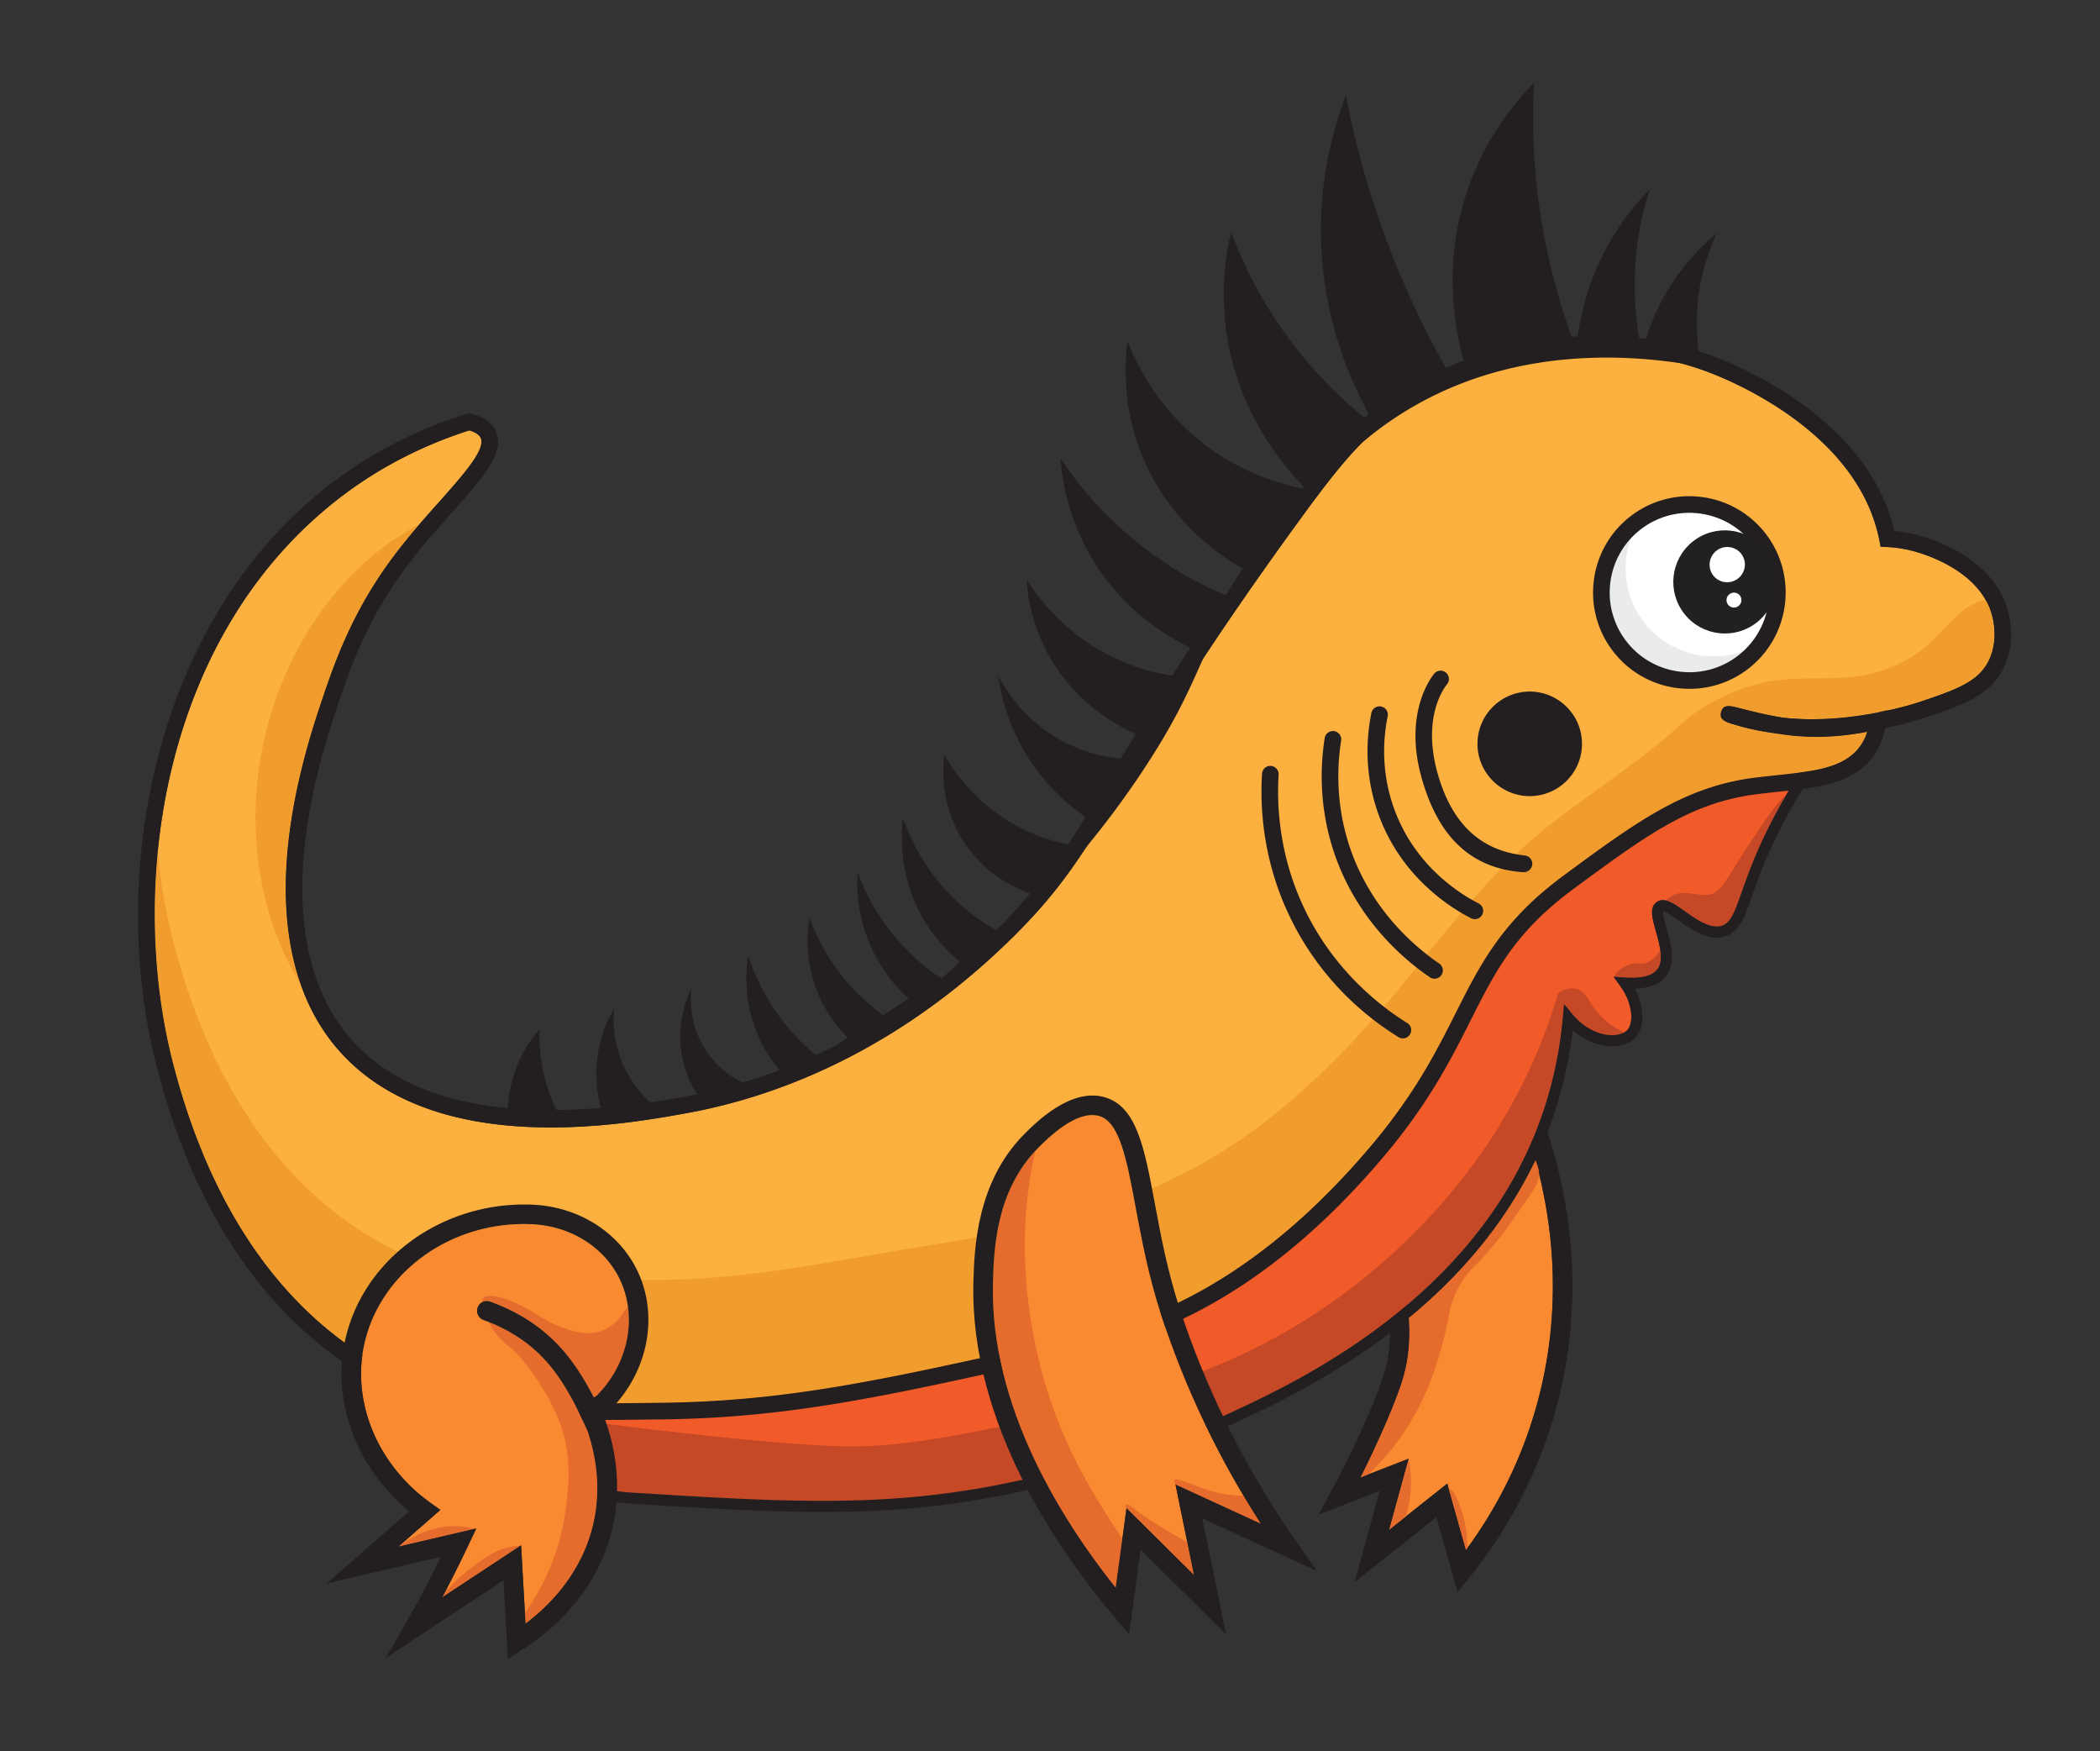 <svg viewBox="0 0 379 316" xmlns="http://www.w3.org/2000/svg" fill-rule="evenodd" clip-rule="evenodd" stroke-linejoin="round" stroke-miterlimit="2">
  <rect x="0" y="0" width="379" height="316" fill="#333333" stroke="none"/>
  <path fill="none" d="M0 0h378.647v315.643H0z"/>
  <g fill-rule="nonzero">
    <path d="M277.141 209.379l-26.65 13.503c4.936 11.808 4.288 20.339 2.82 25.489-1.484 5.206-5.688 13.994-6.516 15.703-.402.832-.814 1.662-1.232 2.487l8.678-3.365-3.504 12.794 10.468-8.308 3.37 11.984c5.304-7.189 9.33-15.079 11.986-23.5 5.867-18.602 3.725-35.393.58-46.787" fill="#f98a31"/>
    <path d="M264.575 279.665l-3.37-11.984-10.469 8.309 3.506-12.794-8.679 3.364c.418-.824.831-1.655 1.233-2.486.828-1.709 5.032-10.497 6.515-15.702 1.468-5.151 2.116-13.682-2.82-25.489l26.651-13.504c3.144 11.393 5.287 28.185-.582 46.787-2.654 8.421-6.681 16.311-11.985 23.499m15.358-73.334l-.609-2.014-33.412 16.929.69 1.537c5.224 11.638 4.686 19.812 3.316 24.62-1.434 5.03-5.805 14.112-6.298 15.132a146.141 146.141 0 01-3.364 6.529l-2.323 4.241 11.054-4.287-4.504 16.439 14.76-11.714 3.814 13.558 2.145-2.669c6.638-8.255 11.593-17.475 14.725-27.404 6.497-20.597 3.589-39.047.006-50.897" fill="#231f20"/>
    <path d="M253.727 273.616l-2.988 2.378 3.482-12.729c.119.566.223 1.154.294 1.764.388 3.294-.081 6.223-.788 8.587M277.641 212.756c-.283 1.035-.894 1.94-1.494 2.835-2.906 4.294-5.858 8.621-9.504 12.338-.105.11-.224.227-.352.35a16.347 16.347 0 00-4.774 8.92 58.641 58.641 0 01-1.356 5.881c-1.258 4.435-3.729 12.752-10.81 20.503a42.566 42.566 0 01-2.399 2.434l-1.388.541c.411-.822.835-1.657 1.235-2.48.823-1.718 5.035-10.505 6.516-15.705.859-3.022 1.424-7.211.765-12.526-.471-3.764-1.541-8.081-3.588-12.964l.001-.002a6619.94 6619.94 0 0014.785-7.491c3.906-1.975 7.822-4.398 11.88-5.974.424 1.105.812 2.129.483 3.34M264.832 279.311c-.083.117-.177.234-.26.352l-3.175-11.315c.506.423.906.823 1.069 1.139 1.966 3.66 2.377 7.271 2.366 9.824" fill="#e56c2c"/>
  </g>
  <g fill-rule="nonzero">
    <path d="M324.693 136.489c-.833-1.352-3.475-2.729-11.306-1.621-11.317 1.603-22.235 7.924-32.449 18.788-.223.237-.406.432-.548.579-.49.504-49.537 50.65-97.845 64.293-20.632 5.827-37.82 3.583-51.63 1.779-5.632-.735-10.66-1.392-15.095-1.392-7.017 0-12.548 1.644-16.643 7.22-5.783 7.875-6.654 20.049-5.017 28.027 1.088 5.3 3.283 9.266 6.021 10.88 4.477 2.639 8.741 3.955 13.826 4.269 33.917 2.091 52.598 3.242 82.665-5.415 8.747-2.519 15.65-4.506 24.626-8.629 12.025-5.523 43.967-20.193 56.166-51.791 2.431-6.299 3.976-12.992 4.592-19.895l.216-2.413 1.549 1.863c1.884 2.263 4.469 3.664 6.917 3.746 1.257.033 2.353-.29 2.924-.89 1.233-1.295 1.041-4.792-1.21-7.932l-1.235-1.722 2.114.141c2.934.198 4.88-.301 5.776-1.479 1.227-1.612.403-4.522-.258-6.861-.649-2.299-1.211-4.285.124-5.257 1.371-.996 3.096.224 5.094 1.635 2.041 1.443 4.577 3.241 6.617 2.64 1.629-.48 2.352-2.355 3.704-6.214.297-.847.618-1.765.986-2.753 2.565-6.908 5.177-11.468 7.085-14.797 2.201-3.842 3.06-5.455 2.234-6.799" fill="#f15a29"/>
    <path d="M181.977 267.545c-6.167 1.271-14.937 3.858-24.147 4.216-22.107.857-48.661-1.124-55.164-4.208-.21-2.96-.406-4.571-1.496-7.422 1.37-1.199-.781-2.91.189-4.36 7.78 1.25 37.378 4.884 50.908 5.194 9.76.221 20.324-1.96 28.604-3.62.64 3.09 3.297 7.051 4.357 9.96M299.107 174.896c-.9 1.18-2.84 1.68-5.78 1.479l-1.92-.129c-.04-.18.08-.371.2-.531 1.04-1.38 2.87-1.769 2.87-1.769 1.29-.28 1.5.059 2.34-.13 1.18-.26 2.189-1.24 2.83-2.37.189 1.33.12 2.58-.54 3.45M322.376 143.426c-1.899 3.32-4.47 7.84-7 14.66-.37.99-.689 1.91-.989 2.75-1.351 3.86-2.071 5.74-3.7 6.22-2.04.6-4.581-1.2-6.621-2.64-1.25-.88-2.389-1.69-3.4-1.93.21-.24.41-.4.53-.5 2.14-1.67 4.93-.33 6.941-.51 2.559-.22 3.349-2.83 7.279-8.76 2.811-4.25 5.311-8.02 6.96-9.29M293.117 186.286c-.6.34-1.439.51-2.38.49-2.45-.08-5.03-1.48-6.92-3.75l-1.54-1.86-.22 2.42c-.62 6.9-2.16 13.591-4.589 19.89-2.901 7.52-6.921 14.081-11.521 19.78a83.113 83.113 0 01-5.47 6.131c-5.45 5.569-11.36 10.159-17.03 13.909-.88.58-1.76 1.14-2.63 1.69-7.889 4.941-15.07 8.24-19.52 10.28a118.34 118.34 0 01-8.27 3.45l-3.2-8.789c12.265-3.805 21.408-8.91 27.373-12.789 7.628-4.962 30.107-20.96 41.317-50.001a96.361 96.361 0 002.68-7.96c.84-.521 2.05-1.071 3.28-.761 1.65.41 2.161 2.07 3.42 3.74 1.38 1.82 3.38 3.32 5.22 4.13" fill="#c54827"/>
    <path d="M314.388 160.838c-1.353 3.858-2.075 5.734-3.704 6.214-2.04.6-4.576-1.197-6.617-2.64-1.998-1.411-3.723-2.631-5.094-1.636-1.335.973-.773 2.958-.124 5.258.661 2.339 1.484 5.249.258 6.861-.897 1.178-2.842 1.676-5.777 1.479l-2.113-.141 1.234 1.722c2.251 3.14 2.444 6.637 1.21 7.932-.57.599-1.667.923-2.923.889-2.449-.082-5.034-1.482-6.917-3.746l-1.549-1.862-.216 2.413c-.616 6.903-2.161 13.596-4.593 19.895-12.198 31.598-44.14 46.268-56.165 51.791-8.976 4.123-15.88 6.11-24.626 8.629-30.067 8.657-48.748 7.505-82.665 5.415-5.085-.314-9.349-1.63-13.826-4.269-2.739-1.614-4.934-5.58-6.022-10.88-1.637-7.978-.765-20.152 5.018-28.027 4.094-5.576 9.626-7.22 16.643-7.22 4.434 0 9.463.656 15.095 1.392 13.81 1.803 30.997 4.048 51.629-1.78 48.309-13.642 97.356-63.788 97.846-64.293.142-.146.325-.341.548-.578 10.214-10.864 21.132-17.185 32.449-18.788 7.831-1.108 10.473.269 11.306 1.621.826 1.344-.034 2.956-2.235 6.799-1.907 3.329-4.519 7.889-7.085 14.797-.367.988-.688 1.906-.985 2.753m12.008-25.397c-2.51-4.08-10.624-2.93-13.29-2.553-11.779 1.668-23.092 8.195-33.625 19.398-.214.228-.39.415-.527.555-.486.501-49.156 50.264-96.954 63.763-20.236 5.714-37.198 3.5-50.826 1.72-14.655-1.914-26.228-3.425-33.609 6.627-6.177 8.412-7.146 20.934-5.364 29.613 1.218 5.939 3.692 10.272 6.964 12.201 4.764 2.807 9.303 4.208 14.722 4.542 13.324.821 24.312 1.499 34.565 1.499 16.017 0 30.243-1.653 48.78-6.99 8.821-2.54 15.788-4.545 24.9-8.731 12.228-5.616 44.706-20.532 57.196-52.889a74.995 74.995 0 004.499-18.3c2.028 1.771 4.436 2.798 6.843 2.879 1.859.057 3.468-.488 4.441-1.509 1.778-1.868 1.695-5.525-.042-8.863 2.652-.097 4.542-.868 5.63-2.297 1.83-2.406.857-5.849.075-8.616-.294-1.041-.731-2.586-.608-3.072.506.044 1.845.99 2.745 1.628 2.394 1.692 5.378 3.8 8.337 2.924 2.686-.79 3.618-3.447 5.028-7.471.292-.835.61-1.742.972-2.718 2.508-6.753 5.073-11.23 6.946-14.499 2.298-4.011 3.684-6.432 2.202-8.841" fill="#231f20"/>
  </g>
  <g fill-rule="nonzero">
    <path d="M346.091 99.656a23.035 23.035 0 00-5.516-.958l-1.171-.061-.224-1.15a28.42 28.42 0 00-.422-1.83c-4.232-15.942-21.294-24.692-28.434-27.714-28.067-11.88-55.257 4.641-55.53 4.809-8.142 5.047-12.63 10.582-20.928 22.009-16.75 23.07-25.172 37.172-31.323 47.469-6.665 11.159-10.687 17.895-19.643 26.759-21.581 21.359-43.857 29.09-58.743 31.813-11.636 2.129-47.045 8.607-63.992-12.45-7.309-9.083-13.7-26.918-2.638-60.304 2.493-7.525 5.595-16.889 12.98-26.97 2.866-3.911 6.001-7.43 8.768-10.535 4.365-4.9 8.488-9.528 7.462-11.571-.281-.558-.984-1.01-2.044-1.317-8.391 2.69-16.059 6.633-22.796 11.72-32.698 24.691-38.871 70.23-30.769 102.094 8.561 33.667 25.787 48.791 38.73 55.549 12.487 6.522 24.488 6.382 48.395 6.1l1.186-.014c22.321-.26 39.662-4.104 65.91-9.923 18.25-4.045 22.8-6.085 25.244-7.18 13.011-5.835 25.42-15.705 36.928-29.356 7.898-9.37 11.777-17.068 15.2-23.861 4.499-8.927 8.384-16.637 19.511-24.835 13.124-9.67 21.794-16.058 34.577-17.643a236.64 236.64 0 013.914-.441c6.94-.742 12.421-1.328 15.187-5.533a9.182 9.182 0 001.079-2.291c-5.381 1.049-10.598 1.193-15.544.428l-.283-.045c-1.471-.184-4.628-.641-7.343-1.448l-.638-.187c-1.778-.518-2.952-.861-2.576-2.308l.001-.003c.386-1.473 1.614-1.16 3.313-.726 1.732.442 4.901 1.251 7.678 1.703.345.043.58.069.67.078 5.952.621 11.972-.089 16.479-.948l1.901-.457-.008.07c3.317-.722 5.444-1.425 5.494-1.442 6.739-2.266 10.807-3.633 12.739-7.494 1.686-3.366 1.003-6.9.631-8.264-1.95-7.154-10.029-10.315-13.412-11.342" fill="#fbb040"/>
    <path d="M75.667 94.646c-1.73 2.01-3.49 4.15-5.16 6.43-7.38 10.08-10.49 19.45-12.98 26.97-7.78 23.48-6.93 39.27-3.19 49.73a56.173 56.173 0 01-4.33-8.771c-8.97-23.169-2.03-52.029 16.6-68.169 2.27-1.97 5.24-4.17 9.06-6.19" fill="#f09d2e"/>
    <path d="M358.926 119.29a7.956 7.956 0 01-.96 1.499c-1.468 1.804-3.658 2.842-5.808 3.73-12.12 5.006-25.893 7.047-38.424 3.184-1.034-.319-2.404-.565-2.985.347-.643 1.009.485 2.289 1.637 2.611a62.437 62.437 0 008.78 1.764c.09.011.181.03.281.04 4.94.77 10.16.62 15.54-.43-.26.84-.621 1.6-1.081 2.3-2.759 4.2-8.24 4.79-15.179 5.53-1.271.13-2.571.27-3.92.44-12.78 1.59-21.45 7.97-34.57 17.64-11.13 8.2-15.02 15.91-19.52 24.84-3.421 6.79-7.301 14.49-15.2 23.86-11.5 13.65-23.91 23.52-36.92 29.35-2.45 1.101-7 3.141-25.251 7.191-26.25 5.809-43.589 9.66-65.909 9.919l-1.18.01c-23.911.28-35.911.42-48.4-6.099-12.94-6.761-30.17-21.88-38.73-55.551-2.881-11.34-3.96-24.42-2.671-37.67.521 5.4 1.43 10.61 2.671 15.49 8.56 33.67 25.79 48.79 38.73 55.55 12.489 6.52 24.489 6.38 48.4 6.101l1.18-.01c16.243-.139 31.531-3.527 47.38-6.083 16.244-2.621 32.741-5.803 47.474-13.451 13.548-7.034 24.892-17.536 34.825-28.996 10.436-12.039 18.691-24.486 31.514-34.279 6.342-4.843 12.977-9.297 19.173-14.331 2.783-2.261 5.232-4.891 8.358-6.623 3.386-1.877 6.859-3.37 10.679-4.115 5.038-.983 10.096-.436 15.171-.877 5.085-.443 10.329-2.566 14.144-6.006 3.031-2.735 5.439-6.5 9.331-7.734.26-.082.544-.152.802-.066.411.137.602.599.732 1.012 1.019 3.222 1.36 6.965-.094 9.913" fill="#f09d2e"/>
    <path d="M358.872 119.262c-1.933 3.861-6 5.228-12.739 7.494-.05.016-2.177.719-5.494 1.442l.007-.07-1.9.456c-4.507.859-10.527 1.57-16.479.949-.09-.01-.326-.035-.67-.078-2.777-.453-5.947-1.261-7.678-1.703-1.699-.434-2.927-.747-3.314.725l-.001.004c-.376 1.447.799 1.789 2.577 2.308l.637.187c2.716.807 5.872 1.264 7.344 1.448l.282.045c4.947.765 10.163.621 15.545-.429a9.208 9.208 0 01-1.079 2.292c-2.767 4.205-8.247 4.791-15.187 5.533-1.264.135-2.571.274-3.914.441-12.784 1.585-21.454 7.973-34.578 17.643-11.127 8.198-15.011 15.908-19.51 24.834-3.423 6.793-7.302 14.492-15.201 23.862-11.507 13.65-23.917 23.52-36.927 29.355-2.445 1.096-6.994 3.136-25.244 7.181-26.248 5.818-43.589 9.662-65.911 9.923l-1.186.013c-23.906.283-35.907.422-48.395-6.099-12.943-6.759-30.168-21.883-38.73-55.55-8.101-31.863-1.928-77.403 30.77-102.093 6.737-5.088 14.405-9.03 22.795-11.721 1.061.307 1.763.759 2.044 1.318 1.027 2.042-3.096 6.67-7.462 11.57-2.766 3.105-5.902 6.624-8.768 10.536-7.384 10.08-10.487 19.444-12.98 26.969-11.061 33.387-4.67 51.222 2.639 60.305 16.946 21.056 52.355 14.579 63.992 12.45 14.886-2.724 37.161-10.454 58.742-31.813 8.956-8.865 12.979-15.601 19.644-26.759 6.15-10.298 14.573-24.4 31.323-47.469 8.298-11.428 12.785-16.963 20.928-22.009.272-.169 27.463-16.689 55.53-4.81 7.14 3.022 24.201 11.772 28.434 27.715.199.752.336 1.387.422 1.829l.224 1.151 1.171.06c1.882.097 3.737.419 5.516.959 3.383 1.026 11.462 4.188 13.412 11.341.372 1.364 1.055 4.898-.631 8.265m3.525-9.054c-1.65-6.054-7.276-10.946-15.436-13.424a26.062 26.062 0 00-5.079-.999c-.07-.297-.145-.597-.224-.898-4.574-17.225-22.618-26.514-30.165-29.708-29.479-12.477-57.117 4.302-58.279 5.023-8.559 5.303-13.428 11.3-21.776 22.796-16.829 23.179-25.292 37.347-31.47 47.693-6.544 10.956-10.493 17.568-19.179 26.165-21.037 20.821-42.702 28.347-57.172 30.995-30.052 5.5-50.614 1.67-61.115-11.38-6.842-8.502-12.765-25.375-2.128-57.481 2.553-7.706 5.447-16.44 12.552-26.139 2.781-3.796 5.866-7.258 8.588-10.313 5.715-6.415 9.845-11.05 7.903-14.914-.734-1.46-2.22-2.466-4.416-2.99l-.403-.097-.396.125c-8.879 2.797-16.992 6.941-24.113 12.318-14.787 11.166-25.551 27.747-31.129 47.95-5.137 18.609-5.4 38.95-.74 57.277 8.835 34.742 26.764 50.428 40.249 57.471 10.731 5.603 20.857 6.54 37.471 6.54 3.757 0 7.847-.048 12.348-.101l1.186-.013c22.632-.265 40.093-4.135 66.524-9.993 18.549-4.113 23.28-6.234 25.866-7.393 13.382-6.001 26.15-16.142 37.949-30.14 8.126-9.639 12.09-17.504 15.587-24.444 4.503-8.937 8.061-15.997 18.613-23.771 13.195-9.723 21.16-15.591 33.165-17.08 1.326-.164 2.616-.302 3.864-.436 7.421-.793 13.83-1.478 17.374-6.867.894-1.359 1.508-2.908 1.829-4.617 3.971-.811 6.611-1.685 6.845-1.764 7.213-2.425 11.978-4.027 14.465-8.994 2.149-4.293 1.305-8.701.842-10.397" fill="#231f20"/>
  </g>
  <path d="M277.787 157.531c-.053 0-3.369-.194-3.423-.199-10.112-.936-15.19-7.759-17.791-16.965-3.205-11.341 1.442-17.806 2.264-18.816a1.5 1.5 0 012.328 1.892c-.722.887-4.498 6.225-1.705 16.109 2.27 8.036 6.864 13.856 15.737 14.804a1.5 1.5 0 01-.155 2.992" fill="#231f20" fill-rule="nonzero"/>
  <path d="M266.179 165.846c-.229 0-.46-.052-.678-.162-3.486-1.77-12.056-7.034-16.315-17.694-3.079-7.707-2.615-14.772-1.684-19.342a1.503 1.503 0 011.77-1.17 1.502 1.502 0 011.17 1.77c-.85 4.168-1.275 10.61 1.529 17.628 3.881 9.712 11.704 14.517 14.888 16.132a1.501 1.501 0 01-.68 2.838M258.899 176.591c-.291 0-.586-.084-.845-.261-4.936-3.367-13.798-10.929-17.681-23.739-1.872-6.173-2.323-12.878-1.3-19.389a1.5 1.5 0 112.963.465c-.951 6.067-.534 12.31 1.208 18.054 3.617 11.929 11.891 18.986 16.502 22.131a1.501 1.501 0 01-.847 2.739M253.184 187.357c-.27 0-.542-.072-.788-.225-6.121-3.787-14.551-10.757-19.957-22.454-4.542-9.824-5.047-19.062-4.672-25.081a1.493 1.493 0 011.591-1.404 1.5 1.5 0 011.403 1.59c-.353 5.675.122 14.381 4.401 23.637 5.362 11.601 14.088 18.238 18.812 21.162.705.435.923 1.36.486 2.064a1.496 1.496 0 01-1.276.711M276.08 143.643c-5.201 0-9.432-4.231-9.432-9.432 0-5.201 4.231-9.432 9.432-9.432 5.201 0 9.432 4.231 9.432 9.432 0 5.201-4.231 9.432-9.432 9.432" fill="#231f20" fill-rule="nonzero"/>
  <path d="M317.294 96.981c-5.478-6.843-15.481-7.953-22.324-2.475-6.844 5.477-7.952 15.481-2.475 22.324 5.478 6.843 15.481 7.952 22.323 2.475 6.844-5.478 7.954-15.481 2.476-22.324" fill="#fff" fill-rule="nonzero"/>
  <path d="M318.097 115.736a15.8 15.8 0 01-3.28 3.57c-6.84 5.48-16.84 4.37-22.321-2.48-5.479-6.84-4.37-16.84 2.471-22.32.359-.29.73-.56 1.109-.81-3.759 5.6-3.649 13.22.791 18.77 5.19 6.48 14.45 7.82 21.23 3.27" fill="#eaebec" fill-rule="nonzero"/>
  <path d="M294.97 94.506h.01-.01zm9.909-1.977a14.31 14.31 0 00-8.972 3.148 14.289 14.289 0 00-5.304 9.644 14.293 14.293 0 003.063 10.572 14.29 14.29 0 009.644 5.304 14.257 14.257 0 0010.571-3.063c6.192-4.956 7.197-14.024 2.242-20.216-2.838-3.544-7.022-5.389-11.244-5.389m.052 31.758c-.648 0-1.298-.036-1.951-.108a17.273 17.273 0 01-11.656-6.411 17.273 17.273 0 01-3.703-12.777 17.268 17.268 0 016.412-11.656c7.481-5.99 18.442-4.773 24.432 2.709 5.989 7.483 4.774 18.443-2.709 24.432a17.245 17.245 0 01-10.825 3.811" fill="#231f20" fill-rule="nonzero"/>
  <path d="M305.481 97.73c4.012-3.211 9.874-2.561 13.085 1.451 3.211 4.01 2.561 9.873-1.451 13.084-4.011 3.211-9.873 2.561-13.084-1.451-3.211-4.011-2.561-9.874 1.45-13.084" fill="#212121"/>
  <path d="M309.743 99.398a3.184 3.184 0 014.474.483 3.184 3.184 0 01-.509 4.471c-1.375 1.1-3.379.884-4.473-.483-1.095-1.367-.867-3.37.508-4.471M312.102 107.23a1.346 1.346 0 011.891.204 1.345 1.345 0 01-.215 1.889 1.346 1.346 0 01-1.891-.204 1.344 1.344 0 01.215-1.889" fill="#fff"/>
  <g>
    <path d="M307.078 66.178a37.519 37.519 0 01-.639-12 37.514 37.514 0 013.448-12.127 40.33 40.33 0 00-13.533 21.574 56.202 56.202 0 011.405-29.489 46.806 46.806 0 00-8.809 12.51 46.883 46.883 0 00-4.468 16.341 116.292 116.292 0 01-6.765-26.426 116.292 116.292 0 01-.859-21.636c-3.393 3.451-9.055 10.156-12.291 20.232-4.745 14.779-1.261 27.436.256 32.042l-2.682 1.277a162.782 162.782 0 01-12.893-27.83 162.618 162.618 0 01-6.347-23.424c-2.075 5.437-4.379 13.504-4.504 23.424-.219 17.418 6.405 30.432 9.957 36.383-5.108-3.881-11.958-10.05-18-19.149a78.345 78.345 0 01-8.173-16.064c-1.013 4.301-1.914 10.636-.847 18.107 2.139 14.99 10.793 24.721 14.383 28.34-3.869-.705-10.502-2.453-17.235-7.276-9.453-6.774-13.497-15.598-14.981-19.405-.514 3.946-.89 11.151 2.088 19.277 4.884 13.33 15.385 19.851 18.638 21.702l-3 4.851a67.098 67.098 0 01-16.021-9.574 67.154 67.154 0 01-13.824-15.177c.28 3.76 1.393 11.82 6.93 20.028 6.225 9.229 14.459 13.332 17.903 14.818l-3.031 4.631a38.007 38.007 0 01-14.148-4.513c-7.629-4.233-11.875-10.061-13.788-13.107.216 3.149 1.021 8.503 4.256 14.128 5.403 9.396 13.938 13.204 16.85 14.353l-2.421 3.991c-2.546-.091-7.756-.622-13.238-3.876-6.309-3.745-9.385-8.966-10.553-11.234a37.346 37.346 0 005.106 14.298c4.274 6.99 9.813 10.835 12.767 12.596l-3.647 3.872a33.23 33.23 0 01-12.184-4.383c-6.632-3.999-10.178-9.337-11.744-12.085-.245 1.817-.984 8.894 3.575 15.83 4.13 6.287 10.05 8.558 11.914 9.191l-5.936 6.724a36.37 36.37 0 01-6.83-4.851c-6.034-5.44-8.877-11.709-10.212-15.49-.333 2.965-.729 10.232 3.404 17.702a28.862 28.862 0 006.872 8.256l-3.168 3.091a38.59 38.59 0 01-8.13-7.091 38.787 38.787 0 01-7.149-12.256 28.374 28.374 0 001.873 12.256 28.393 28.393 0 007.319 10.638l-4.596 2.979a37.431 37.431 0 01-6.638-6.128 37.667 37.667 0 01-6.639-11.404c-.386 2.273-.899 7.177 1.192 12.765a24.577 24.577 0 005.702 8.809l-5.234 3.575a38.484 38.484 0 01-6.255-6.256 38.803 38.803 0 01-6.468-12.085c-.374 2.28-.79 6.724.851 11.915a25.777 25.777 0 005.496 9.55l-5.911 2.078c-1.269-.482-5.953-2.435-8.777-7.628-2.413-4.436-2.063-8.652-1.872-10.128a19.847 19.847 0 00-1.958 10.639 19.838 19.838 0 003.83 9.911l-7.787 1.45a20.588 20.588 0 01-6.511-8.297 20.574 20.574 0 01-1.562-9.973 23.488 23.488 0 00-3.033 8.951 23.51 23.51 0 00.952 10.079c-2.608.074-5.217.147-7.825.219a30.35 30.35 0 01-2.447-6.085 30.458 30.458 0 01-1.1-9.441c-1.5 1.745-3.84 4.957-5.027 9.569a23.456 23.456 0 00-.724 6.624c2.046.05 4.729.078 7.873.014 0 0 5.63-.116 10.695-.543 16.07-1.359 29.773-6.223 29.773-6.223 14.736-5.23 24.554-12.827 32.425-19.021 6.202-4.88 20.389-16.84 33.618-36.681 12.139-18.209 9.537-22.155 21.822-38.827 7.396-10.036 14.757-20.026 27.198-27.216 19.741-11.407 41.048-9.28 52.043-7.191" fill="#231f20" fill-rule="nonzero"/>
  </g>
  <g fill-rule="nonzero">
    <path d="M215.485 284.183l-3.336-16.325 15.414 7.078c-7.699-11.954-13.767-24.683-18.071-37.916-2.236-6.876-3.455-13.402-4.53-19.16-1.62-8.671-2.898-15.518-6.659-16.52a4.605 4.605 0 00-1.18-.149c-3.846 0-8.202 4.366-9.731 5.898-7.702 7.715-8.015 18.455-8.183 24.227-.656 22.462 12.589 43.214 22.147 55.18l1.952-14.373 12.177 12.06z" fill="#f98a31"/>
    <path d="M215.486 284.18l-12.174-12.057-.024.141c-.153-.353-.235-.682-.106-.8.294-.247 1.553.788 1.871 1.059 1.129.906 3.598 2.552 9.232 5.764v.011l1.201 5.882zM202.559 277.675l-1.2 8.822c-9.563-11.963-22.808-32.723-22.15-55.18.165-5.634.471-15.972 7.623-23.643a80.648 80.648 0 00-1.6 10.41c-.329 3.789-1.2 16.856 3.752 32.736 3.482 11.128 8.328 18.856 13.575 26.855M212.146 267.853l.011.071c-.224-.353-.352-.671-.235-.847.377-.577 2.846.764 5.939 1.729 2.872.894 4.965 1.034 6.6 1.117a159.86 159.86 0 003.105 5.011l-15.42-7.081z" fill="#e56c2c"/>
    <path d="M179.209 231.316c.168-5.771.481-16.513 8.183-24.228 1.528-1.53 5.885-5.897 9.73-5.897.4 0 .796.048 1.18.15 3.762 1.001 5.041 7.848 6.66 16.52 1.075 5.756 2.294 12.282 4.53 19.16 4.304 13.233 10.373 25.961 18.07 37.915l-15.413-7.079 3.336 16.326-12.177-12.061-1.952 14.373c-9.558-11.966-22.802-32.717-22.147-55.179m58.46 52.145l-3.709-5.319c-9.18-13.161-16.282-27.363-21.111-42.213-2.166-6.658-3.363-13.066-4.418-18.717-1.921-10.28-3.308-17.709-9.22-19.281-6.059-1.608-12.273 4.617-14.317 6.665-8.691 8.705-9.044 20.803-9.213 26.618-.75 25.721 15.676 49.047 25.535 60.662l2.561 3.017 2.075-15.282 15.421 15.271-4.274-20.913 20.67 9.492z" fill="#231f20"/>
  </g>
  <g fill-rule="nonzero">
    <path d="M105.967 258.017l-1.524-3.239c-.502-1.086-1.11-2.169-1.684-3.203-1.179-2.072-2.494-4.031-4.025-5.773-3.029-3.491-7.073-6.049-11.476-7.63a1.764 1.764 0 01-1.067-2.256 1.76 1.76 0 012.25-1.069c4.894 1.733 9.498 4.602 12.983 8.586 1.742 1.965 3.199 4.132 4.472 6.35a77.84 77.84 0 011.272 2.349c.203-.112.389-.228.556-.341 5.743-5.792 7.451-14.4 3.981-21.268-2.88-5.7-8.974-9.394-15.908-9.643-14.795-.572-27.789 9.134-30.236 22.577-1.86 10.226 2.891 21.092 12.104 27.682l1.813 1.296-7.573 6.626 14.051-3.279-1.567 3.305a234.575 234.575 0 01-2.825 5.751 262.522 262.522 0 01-1.747 3.364l14.229-9.38.797 14.136c4.353-3.283 9.985-8.984 12.122-17.51 1.414-5.641.992-11.61-.943-17.311l-.055-.12z" fill="#f98a31"/>
    <path d="M106.962 275.449c-2.13 8.528-7.764 14.221-12.116 17.503l-.106-1.882c2.799-4.011 6.352-10.504 7.399-19.021.482-3.963 1.188-9.68-1.353-15.985-1.929-4.8-6.14-10.951-8.857-13.068-.4-.307-1.965-1.459-3.235-3.529-.212-.341-.377-.659-.529-.942 4.046 1.589 7.751 4.035 10.563 7.282 1.54 1.741 2.858 3.692 4.034 5.764.577 1.035 1.176 2.117 1.682 3.211l1.518 3.235.058.117c1.941 5.705 2.365 11.669.942 17.315M107.726 251.794c-.165.106-.353.223-.553.341a77.877 77.877 0 00-1.282-2.353c-1.27-2.211-2.729-4.386-4.47-6.35-3.482-3.978-8.081-6.848-12.986-8.589a1.735 1.735 0 00-1.47.142c.011-.283.117-.565.305-.777.659-.728 2.247-.364 3.823.154 4.835 1.599 6.058 3.54 9.846 4.953 2.082.788 4.529 1.704 7.128.975 2.811-.776 4.176-3.023 5.246-4.598.812 5.656-1.223 11.691-5.587 16.102" fill="#e56c2c"/>
    <path d="M93.964 278.872L79.813 288.2c.141-.259.271-.519.412-.776 0-.012.012-.024.023-.037a28.588 28.588 0 015.223-4.798c1.776-1.27 4.058-3.27 7.575-3.611.365-.035.659-.072.918-.106M85.53 275.872l-13.586 3.176c2.776-2.059 7.034-4.281 11.892-3.541.518.071 1.081.19 1.694.365" fill="#e56c2c"/>
    <path d="M106.966 275.448c-2.138 8.527-7.77 14.227-12.123 17.51l-.797-14.135-14.229 9.379a231.008 231.008 0 004.572-9.115l1.567-3.306-14.051 3.279 7.573-6.626-1.813-1.295c-9.213-6.59-13.964-17.456-12.103-27.681 2.446-13.444 15.441-23.149 30.235-22.579 6.933.249 13.028 3.944 15.908 9.644 3.47 6.868 1.762 15.477-3.981 21.269a8.122 8.122 0 01-.556.341 75.489 75.489 0 00-1.272-2.349c-1.272-2.219-2.73-4.385-4.472-6.352-3.485-3.983-8.089-6.852-12.984-8.586a1.76 1.76 0 00-2.25 1.071 1.768 1.768 0 001.068 2.256c4.403 1.58 8.447 4.138 11.475 7.629 1.532 1.741 2.847 3.701 4.026 5.773.574 1.034 1.182 2.118 1.685 3.203l1.523 3.24.055.119c1.935 5.701 2.357 11.671.944 17.311m7.889-46.517c-3.46-6.846-10.714-11.283-18.927-11.578-16.51-.603-31.079 10.311-33.838 25.473-1.982 10.887 2.608 22.374 11.766 29.84l-14.908 13.045 20.647-4.821a225.302 225.302 0 01-6.29 11.833l-3.654 6.405 21.216-13.984.799 14.153 2.537-1.608c4.806-3.046 13.301-9.875 16.185-21.383 1.73-6.902 1.133-14.101-1.436-20.831 7.812-6.814 10.308-17.822 5.903-26.544" fill="#231f20"/>
  </g>
</svg>